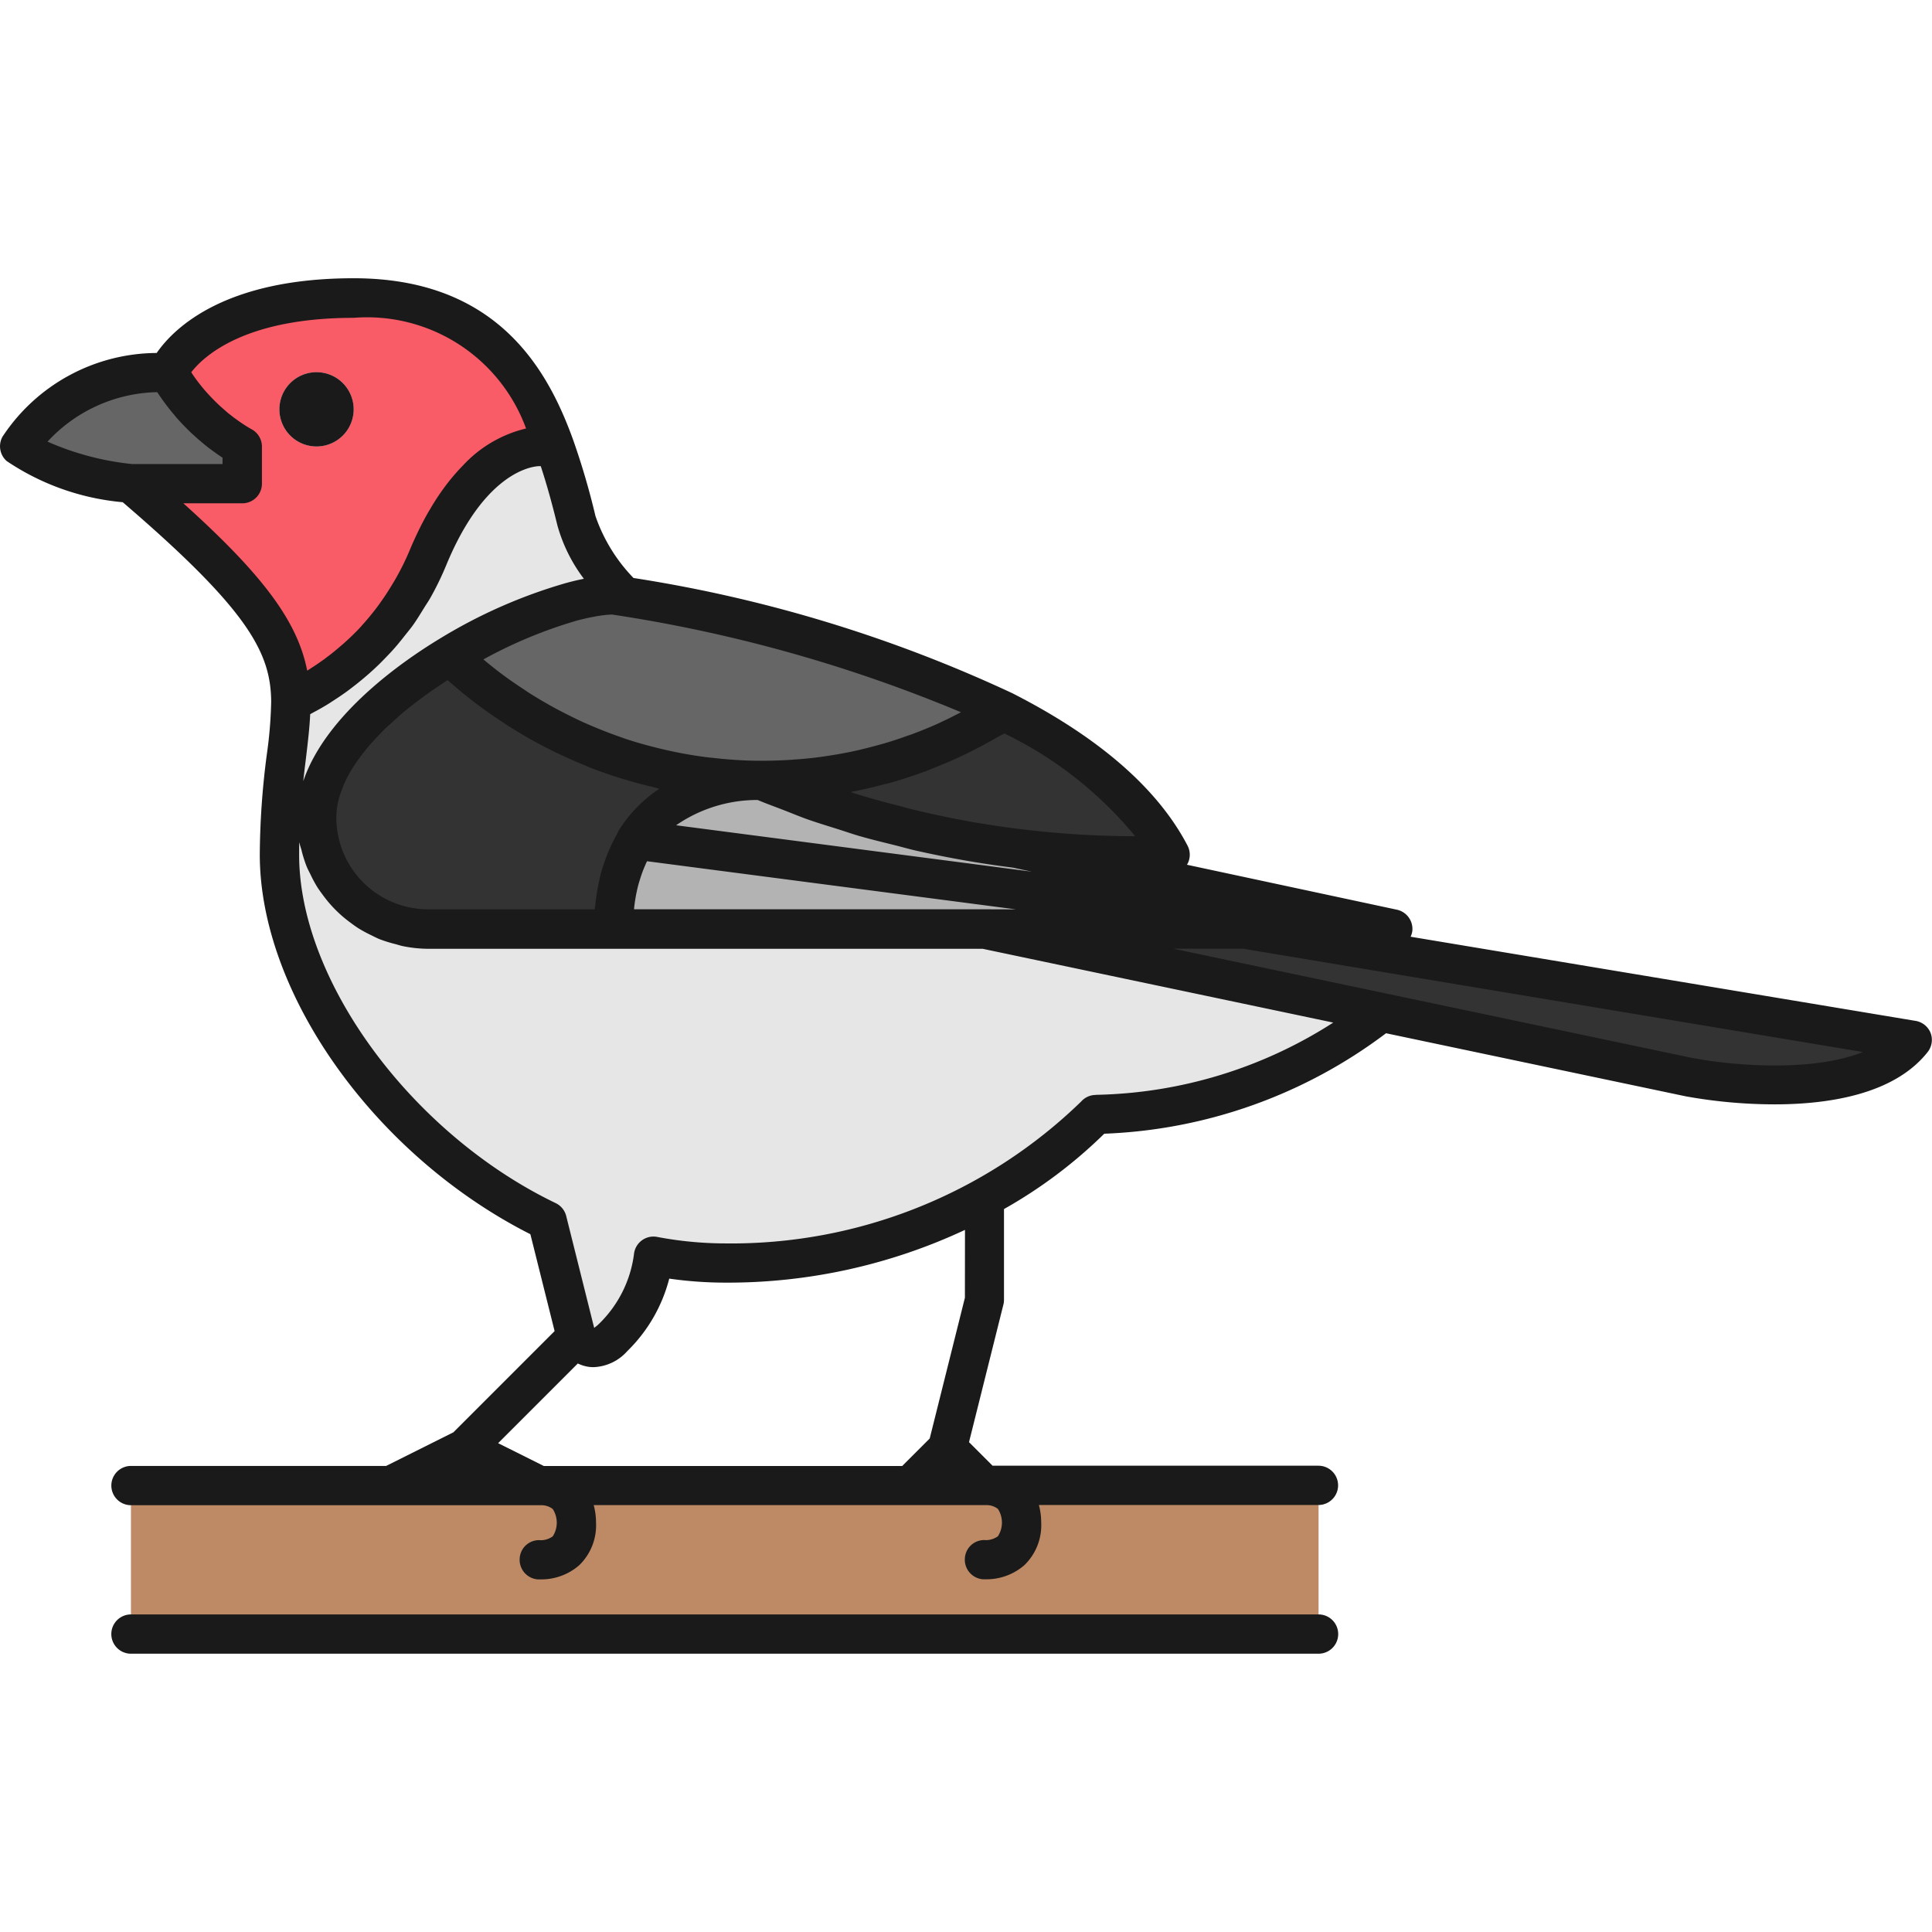 <?xml version="1.0" encoding="utf-8"?><!-- Uploaded to: SVG Repo, www.svgrepo.com, Generator: SVG Repo Mixer Tools -->
<svg width="800px" height="800px" viewBox="0 -10.63 73.782 73.782" xmlns="http://www.w3.org/2000/svg">
  <g id="Group_5797" data-name="Group 5797" transform="translate(-1000.417 -569.694)">
    <g id="Group_5795" data-name="Group 5795">
      <g id="Group_5740" data-name="Group 5740">
        <g id="Group_5739" data-name="Group 5739">
          <g id="Group_5738" data-name="Group 5738">
            <path id="Path_2102" data-name="Path 2102" d="M1009.67,576.114a7.685,7.685,0,0,1-2.835-2.835,6.422,6.422,0,0,0-5.669,2.835c1.274,1.12,4.252,1.417,4.252,1.417h4.252Z" fill="#666"/>
          </g>
        </g>
      </g>
      <g id="Group_5743" data-name="Group 5743">
        <g id="Group_5742" data-name="Group 5742">
          <g id="Group_5741" data-name="Group 5741">
            <path id="Path_2103" data-name="Path 2103" d="M1016.757,580.366c1.8-4.373,4.252-4.252,4.252-4.252h.587c-1.136-3.138-3.088-5.67-7.674-5.67-5.916,0-7.087,2.835-7.087,2.835a7.685,7.685,0,0,0,2.835,2.835v1.417h-4.252c5.052,4.311,6.087,6.12,6.1,8.325A10.423,10.423,0,0,0,1016.757,580.366Z" fill="#f95b67"/>
          </g>
        </g>
      </g>
      <g id="Group_5746" data-name="Group 5746">
        <g id="Group_5745" data-name="Group 5745">
          <g id="Group_5744" data-name="Group 5744">
            <circle id="Ellipse_159" data-name="Ellipse 159" cx="1.417" cy="1.417" r="1.417" transform="translate(1011.087 573.279)" fill="#e6e6e6"/>
          </g>
        </g>
      </g>
      <g id="Group_5749" data-name="Group 5749">
        <g id="Group_5748" data-name="Group 5748">
          <g id="Group_5747" data-name="Group 5747">
            <path id="Path_2104" data-name="Path 2104" d="M1023.843,594.539h26.93l-26.064-3.4A6.164,6.164,0,0,0,1023.843,594.539Z" fill="#b3b3b3"/>
          </g>
        </g>
      </g>
      <g id="Group_5752" data-name="Group 5752">
        <g id="Group_5751" data-name="Group 5751">
          <g id="Group_5750" data-name="Group 5750">
            <path id="Path_2105" data-name="Path 2105" d="M1039.225,591.459q-.769-.1-1.608-.236a35.713,35.713,0,0,1-8.1-2.354s-3.217-.207-4.8,2.27l26.064,3.4h2.834Z" fill="#b3b3b3"/>
          </g>
        </g>
      </g>
      <g id="Group_5755" data-name="Group 5755">
        <g id="Group_5754" data-name="Group 5754">
          <g id="Group_5753" data-name="Group 5753">
            <path id="Path_2106" data-name="Path 2106" d="M1029.319,588.865c.065,0,.128,0,.194,0C1029.513,588.869,1029.441,588.865,1029.319,588.865Z" fill="#e6e6e6"/>
          </g>
        </g>
      </g>
      <g id="Group_5758" data-name="Group 5758">
        <g id="Group_5757" data-name="Group 5757">
          <g id="Group_5756" data-name="Group 5756">
            <path id="Path_2107" data-name="Path 2107" d="M1012.505,590.287a4.252,4.252,0,0,0,4.252,4.252h7.086c0-5.375,4.489-5.673,5.476-5.674a17.161,17.161,0,0,1-11.728-4.771C1014.9,585.719,1012.505,588,1012.505,590.287Z" fill="#333"/>
          </g>
        </g>
      </g>
      <g id="Group_5761" data-name="Group 5761">
        <g id="Group_5760" data-name="Group 5760">
          <g id="Group_5759" data-name="Group 5759">
            <path id="Path_2108" data-name="Path 2108" d="M1038.735,586.205a17.079,17.079,0,0,1-9.222,2.664,35.713,35.713,0,0,0,8.1,2.354q.837.141,1.608.236a31.458,31.458,0,0,0,5.878.245C1043.912,589.421,1041.509,587.616,1038.735,586.205Z" fill="#333"/>
          </g>
        </g>
      </g>
      <g id="Group_5764" data-name="Group 5764">
        <g id="Group_5763" data-name="Group 5763">
          <g id="Group_5762" data-name="Group 5762">
            <path id="Path_2109" data-name="Path 2109" d="M1024.213,581.838c-.234-.037-.37-.055-.37-.055a14.712,14.712,0,0,0-6.252,2.311,17.161,17.161,0,0,0,11.728,4.771c.122,0,.194,0,.194,0a17.079,17.079,0,0,0,9.222-2.664A53.714,53.714,0,0,0,1024.213,581.838Z" fill="#666"/>
          </g>
        </g>
      </g>
      <g id="Group_5767" data-name="Group 5767">
        <g id="Group_5766" data-name="Group 5766">
          <g id="Group_5765" data-name="Group 5765">
            <path id="Path_2110" data-name="Path 2110" d="M1047.938,594.539h-9.922l15.158,3.191,11.772,2.478s6.395,1.255,8.5-1.417Z" fill="#333"/>
          </g>
        </g>
      </g>
      <g id="Group_5770" data-name="Group 5770">
        <g id="Group_5769" data-name="Group 5769">
          <g id="Group_5768" data-name="Group 5768">
            <path id="Path_2111" data-name="Path 2111" d="M1038.016,594.539h-21.259a4.252,4.252,0,0,1-4.252-4.252c0-4.252,8.3-8.5,11.338-8.5,0,0,.136.018.37.055a7.469,7.469,0,0,1-1.787-2.89,27.453,27.453,0,0,0-.83-2.834h-.587s-2.451-.121-4.252,4.252a10.423,10.423,0,0,1-5.235,5.49c.012,1.479-.435,3.136-.435,5.848,0,4.992,4.29,11.119,10.227,13.977l1.112,4.448s.536.886,1.417,0a5.238,5.238,0,0,0,1.533-3.1,14.632,14.632,0,0,0,2.719.262,19.735,19.735,0,0,0,14.173-5.67,18.446,18.446,0,0,0,10.906-3.9Z" fill="#e6e6e6"/>
          </g>
        </g>
      </g>
      <g id="Group_5773" data-name="Group 5773">
        <g id="Group_5772" data-name="Group 5772">
          <g id="Group_5771" data-name="Group 5771">
            <line id="Line_3" data-name="Line 3" x1="4.252" y2="4.252" transform="translate(1018.174 610.129)" fill="#e6e6e6"/>
          </g>
        </g>
      </g>
      <g id="Group_5776" data-name="Group 5776">
        <g id="Group_5775" data-name="Group 5775">
          <g id="Group_5774" data-name="Group 5774">
            <path id="Path_2112" data-name="Path 2112" d="M1015.339,615.8l2.835-1.417,2.835,1.417Z" fill="#e6e6e6"/>
          </g>
        </g>
      </g>
      <g id="Group_5779" data-name="Group 5779">
        <g id="Group_5778" data-name="Group 5778">
          <g id="Group_5777" data-name="Group 5777">
            <path id="Path_2113" data-name="Path 2113" d="M1021.009,615.8a1.417,1.417,0,1,1,0,2.834" fill="#e6e6e6"/>
          </g>
        </g>
      </g>
      <g id="Group_5782" data-name="Group 5782">
        <g id="Group_5781" data-name="Group 5781">
          <g id="Group_5780" data-name="Group 5780">
            <path id="Path_2114" data-name="Path 2114" d="M1038.017,615.8a1.417,1.417,0,0,1,0,2.834" fill="#e6e6e6"/>
          </g>
        </g>
      </g>
      <g id="Group_5785" data-name="Group 5785">
        <g id="Group_5784" data-name="Group 5784">
          <g id="Group_5783" data-name="Group 5783">
            <path id="Path_2115" data-name="Path 2115" d="M1038.016,605.169v3.543l-1.417,5.669" fill="#e6e6e6"/>
          </g>
        </g>
      </g>
      <g id="Group_5788" data-name="Group 5788">
        <g id="Group_5787" data-name="Group 5787">
          <g id="Group_5786" data-name="Group 5786">
            <path id="Path_2116" data-name="Path 2116" d="M1036.6,614.381l-1.417,1.417h2.835Z" fill="#e6e6e6"/>
          </g>
        </g>
      </g>
      <g id="Group_5791" data-name="Group 5791">
        <g id="Group_5790" data-name="Group 5790">
          <g id="Group_5789" data-name="Group 5789">
            <rect id="Rectangle_48" data-name="Rectangle 48" width="45.354" height="5.669" transform="translate(1005.418 615.799)" fill="#be8a66"/>
          </g>
        </g>
      </g>
      <g id="Group_5794" data-name="Group 5794">
        <g id="Group_5793" data-name="Group 5793">
          <g id="Group_5792" data-name="Group 5792">
            <path id="Path_2117" data-name="Path 2117" d="M1029.319,588.865c.065,0,.128,0,.194,0C1029.513,588.869,1029.441,588.865,1029.319,588.865Z" fill="none"/>
          </g>
        </g>
      </g>
    </g>
    <g id="Group_5796" data-name="Group 5796">
      <path id="Path_2118" data-name="Path 2118" d="M1012.505,576.114a1.418,1.418,0,1,0-1.418-1.418A1.418,1.418,0,0,0,1012.505,576.114Z" fill="#1a1a1a"/>
      <path id="Path_2119" data-name="Path 2119" d="M1074.149,598.52a.749.749,0,0,0-.576-.469l-19.286-3.214a.714.714,0,0,0,.066-.219.752.752,0,0,0-.589-.813l-8.023-1.718c.005-.008.014-.012.019-.02a.748.748,0,0,0,.008-.71c-1.138-2.182-3.39-4.14-6.692-5.82h0a53.479,53.479,0,0,0-14.466-4.4,6.38,6.38,0,0,1-1.454-2.37,28.193,28.193,0,0,0-.854-2.913c-.958-2.646-2.869-6.164-8.379-6.164-4.99,0-6.9,1.952-7.522,2.854a7.091,7.091,0,0,0-5.89,3.2.753.753,0,0,0,.161.927,9.424,9.424,0,0,0,4.432,1.572c4.791,4.11,5.655,5.742,5.669,7.612a16.328,16.328,0,0,1-.163,1.995,30.4,30.4,0,0,0-.272,3.848c0,5.335,4.42,11.509,10.334,14.5l.925,3.7-3.866,3.866-2.568,1.283h-9.744a.75.75,0,0,0,0,1.5H1021.1a.7.7,0,0,1,.426.146.962.962,0,0,1,0,1.043.787.787,0,0,1-.456.149.737.737,0,0,0-.806.689.75.75,0,0,0,.689.806c.018,0,.059,0,.118,0a2.2,2.2,0,0,0,1.469-.543,2.121,2.121,0,0,0,.639-1.626,2.548,2.548,0,0,0-.089-.668H1038.1a.7.7,0,0,1,.427.146.963.963,0,0,1,0,1.043.785.785,0,0,1-.456.149.739.739,0,0,0-.806.689.75.75,0,0,0,.689.806c.017,0,.058,0,.117,0a2.2,2.2,0,0,0,1.47-.543,2.121,2.121,0,0,0,.639-1.626,2.549,2.549,0,0,0-.089-.668h10.677a.75.75,0,0,0,0-1.5h-12.445l-.9-.9,1.314-5.257a.736.736,0,0,0,.022-.182v-3.463a18.237,18.237,0,0,0,3.829-2.877,19.043,19.043,0,0,0,10.761-3.837l11.445,2.409a19.262,19.262,0,0,0,3.388.307c2.078,0,4.576-.383,5.849-1.995A.754.754,0,0,0,1074.149,598.52Zm-36.133-4.731h-13.384v-.027a6.024,6.024,0,0,1,.147-.845c.025-.1.056-.2.085-.29a4.729,4.729,0,0,1,.173-.473c.03-.068.058-.139.091-.2l7.8,1.018,6.29.821Zm-15.31-11.09c.128-.03.25-.056.369-.078.078-.015.157-.03.23-.04a4,4,0,0,1,.489-.048l.3.046a56.068,56.068,0,0,1,13.022,3.685c-.247.129-.494.254-.745.37-.038.017-.074.037-.112.054-.334.151-.673.288-1.015.416-.07.026-.142.048-.213.073-.273.1-.547.189-.825.271-.093.027-.187.052-.281.078-.263.072-.527.139-.793.2-.094.021-.187.041-.281.06-.281.057-.564.106-.849.149-.078.011-.154.024-.232.034-.33.045-.662.079-1,.1-.035,0-.069.007-.1.009-.38.025-.763.039-1.15.039-.038,0-.105,0-.205,0a16.5,16.5,0,0,1-1.667-.11c-.087-.009-.176-.017-.262-.028-.508-.065-1-.153-1.469-.258-.092-.02-.182-.042-.273-.064-.468-.112-.922-.238-1.352-.382-.051-.017-.1-.036-.15-.054-.415-.143-.813-.3-1.192-.463l-.133-.056c-.387-.172-.749-.354-1.1-.539-.065-.035-.131-.07-.195-.106-.331-.183-.644-.369-.936-.555l-.147-.1c-.294-.193-.574-.385-.824-.571l0,0c-.256-.191-.484-.374-.694-.55l-.043-.035a17.646,17.646,0,0,1,3.588-1.487C1022.551,582.736,1022.629,582.718,1022.706,582.7Zm10.559,8.3c.439.127.889.234,1.337.346.25.062.5.135.749.193q1.058.24,2.14.424c.531.089,1.072.169,1.608.236l.724.155-13.585-1.772.058-.041a5.461,5.461,0,0,1,3.037-.925h.019c.336.142.685.266,1.028.4.287.111.569.23.861.334.387.137.785.257,1.181.382C1032.7,590.819,1032.979,590.917,1033.265,591Zm-19.929-1.351a3.569,3.569,0,0,1,.172-.511c.016-.04.026-.08.044-.12a5.08,5.08,0,0,1,.333-.625l.013-.022a7.054,7.054,0,0,1,.447-.621l.049-.063c.142-.174.3-.349.47-.524.064-.066.123-.132.19-.2.114-.113.242-.227.367-.34.143-.13.283-.26.436-.386.03-.025.063-.049.093-.074a17.25,17.25,0,0,1,1.561-1.123c.019.017.044.037.063.055q.2.172.423.361c.046.038.088.074.136.112q.293.238.634.492l.133.095q.289.21.614.425l.222.147c.271.174.553.349.856.522l.043.023c.286.162.59.321.9.476.1.049.2.095.3.143.276.13.561.256.857.377.079.033.154.067.235.1.363.143.742.277,1.134.4.11.035.224.066.337.1q.469.14.966.257c.08.019.153.044.234.062a5.253,5.253,0,0,0-1.521,1.545c-.039.06-.065.129-.1.191-.049.084-.093.174-.139.262a6.029,6.029,0,0,0-.3.7c-.052.143-.1.286-.148.439-.035.124-.063.254-.092.384-.039.176-.073.357-.1.544-.017.117-.034.234-.046.355-.007.063-.019.12-.024.184h-6.366a3.505,3.505,0,0,1-3.5-3.5A2.852,2.852,0,0,1,1013.336,589.649ZM1043.769,591a36.8,36.8,0,0,1-4.451-.281c-.526-.065-1.056-.144-1.577-.231-.775-.131-1.537-.291-2.291-.468-.247-.057-.488-.126-.731-.189-.506-.13-1.008-.266-1.5-.416-.107-.033-.212-.069-.318-.1.053-.01.1-.026.158-.037.37-.073.735-.159,1.1-.255.1-.028.207-.049.308-.078q.69-.2,1.362-.45c.118-.044.232-.1.349-.142.333-.134.663-.275.989-.429.151-.072.3-.147.45-.223q.445-.226.882-.48c.09-.052.183-.094.272-.147A14.812,14.812,0,0,1,1043.769,591Zm-21.11-9.821c-.194.039-.4.089-.6.144l-.021.005a19.632,19.632,0,0,0-4.829,2.128c-1.388.839-4.326,2.868-5.2,5.412l-.01.023c.032-.3.066-.579.1-.853.074-.617.14-1.17.164-1.7l.043-.024c.061-.032.129-.072.2-.108.13-.071.261-.145.405-.233.084-.051.171-.109.259-.166.139-.09.278-.183.426-.288.1-.071.2-.147.3-.225.146-.111.291-.229.44-.355.108-.091.213-.184.322-.283.149-.136.3-.282.445-.434.108-.111.214-.22.321-.339.152-.168.3-.351.445-.536.1-.126.2-.247.3-.381.157-.217.3-.455.452-.7.078-.127.16-.243.235-.377a11.335,11.335,0,0,0,.6-1.235c1.346-3.265,2.973-3.716,3.435-3.778a.955.955,0,0,1,.122-.01h.055c.215.651.421,1.384.636,2.263a6.065,6.065,0,0,0,1.01,2.037Zm-16.239-7.135c.013.02.028.034.041.054a8.271,8.271,0,0,0,.582.777c.035.042.069.082.1.123.2.226.4.431.59.612l.1.09c.194.177.381.334.552.466l.063.047c.175.131.337.245.468.33v.242h-3.463a10.7,10.7,0,0,1-3.221-.855A5.853,5.853,0,0,1,1006.42,574.04Zm.995,4.241h2.255a.75.75,0,0,0,.75-.75v-1.418a.754.754,0,0,0-.406-.666l-.067-.038-.044-.026c-.037-.022-.079-.048-.132-.082-.029-.018-.067-.045-.1-.066-.052-.035-.105-.071-.166-.114-.043-.031-.092-.069-.139-.1-.062-.047-.125-.1-.193-.15s-.111-.093-.167-.142-.139-.12-.211-.187-.122-.117-.184-.178-.145-.148-.218-.227-.127-.14-.19-.214-.144-.176-.215-.268-.123-.164-.183-.251c-.029-.041-.056-.086-.084-.129.494-.634,2.072-2.077,6.2-2.077a6.462,6.462,0,0,1,6.586,4.226,4.794,4.794,0,0,0-2.413,1.416l-.054.056q-.168.174-.337.375l-.066.079a9.1,9.1,0,0,0-.758,1.091c-.032.054-.064.111-.1.167-.092.161-.184.331-.274.508-.034.067-.067.132-.1.2-.117.242-.233.494-.346.767a9.749,9.749,0,0,1-.5,1.02c-.054.1-.11.189-.166.282-.133.222-.27.434-.412.633-.06.085-.12.171-.182.252-.172.227-.349.441-.528.639-.027.029-.052.063-.079.091-.208.225-.419.427-.628.614-.059.054-.118.1-.177.152-.153.131-.3.254-.453.366-.063.048-.126.1-.188.14-.158.114-.312.218-.459.311-.035.022-.072.048-.106.069l-.033.019C1011.78,582.792,1010.454,581.016,1007.415,578.281Zm29.851,30.339L1035.922,614l-1.051,1.05h-13.685l-1.746-.872,3.044-3.044a1.407,1.407,0,0,0,.431.131,1.465,1.465,0,0,0,.168.01,1.811,1.811,0,0,0,1.292-.615,5.928,5.928,0,0,0,1.6-2.766,15.245,15.245,0,0,0,2.124.153,21.376,21.376,0,0,0,9.17-2.014Zm5-7.745a.749.749,0,0,0-.561.253,19.181,19.181,0,0,1-13.611,5.417,14.008,14.008,0,0,1-2.581-.248.748.748,0,0,0-.882.636,4.517,4.517,0,0,1-1.321,2.667c-.129.13-.215.17-.2.179l0,0-1.069-4.277a.745.745,0,0,0-.4-.494c-5.5-2.646-9.8-8.489-9.8-13.3,0-.165,0-.326.005-.484,0,.014.008.026.011.039.017.088.05.169.072.254a4.851,4.851,0,0,0,.2.637c.044.108.1.208.151.313a4.925,4.925,0,0,0,.272.5c.067.1.141.2.215.3a4.931,4.931,0,0,0,.345.417c.086.092.175.18.267.266a4.873,4.873,0,0,0,.416.342c.1.075.2.148.306.216a5.132,5.132,0,0,0,.49.266c.108.053.213.109.325.154a5.19,5.19,0,0,0,.594.185c.1.026.2.061.3.081a5,5,0,0,0,.954.1h21.181l8.923,1.878,4.465.94A17.352,17.352,0,0,1,1042.268,600.875Zm22.832-1.4L1053.328,597h0l-5.435-1.144-2.673-.563h2.656l23.683,3.947C1069.553,600.045,1066.4,599.728,1065.1,599.474Z" fill="#1a1a1a"/>
      <path id="Path_2120" data-name="Path 2120" d="M1050.772,620.718h-45.354a.75.75,0,0,0,0,1.5h45.354a.75.75,0,0,0,0-1.5Z" fill="#1a1a1a"/>
    </g>
  </g>
</svg>